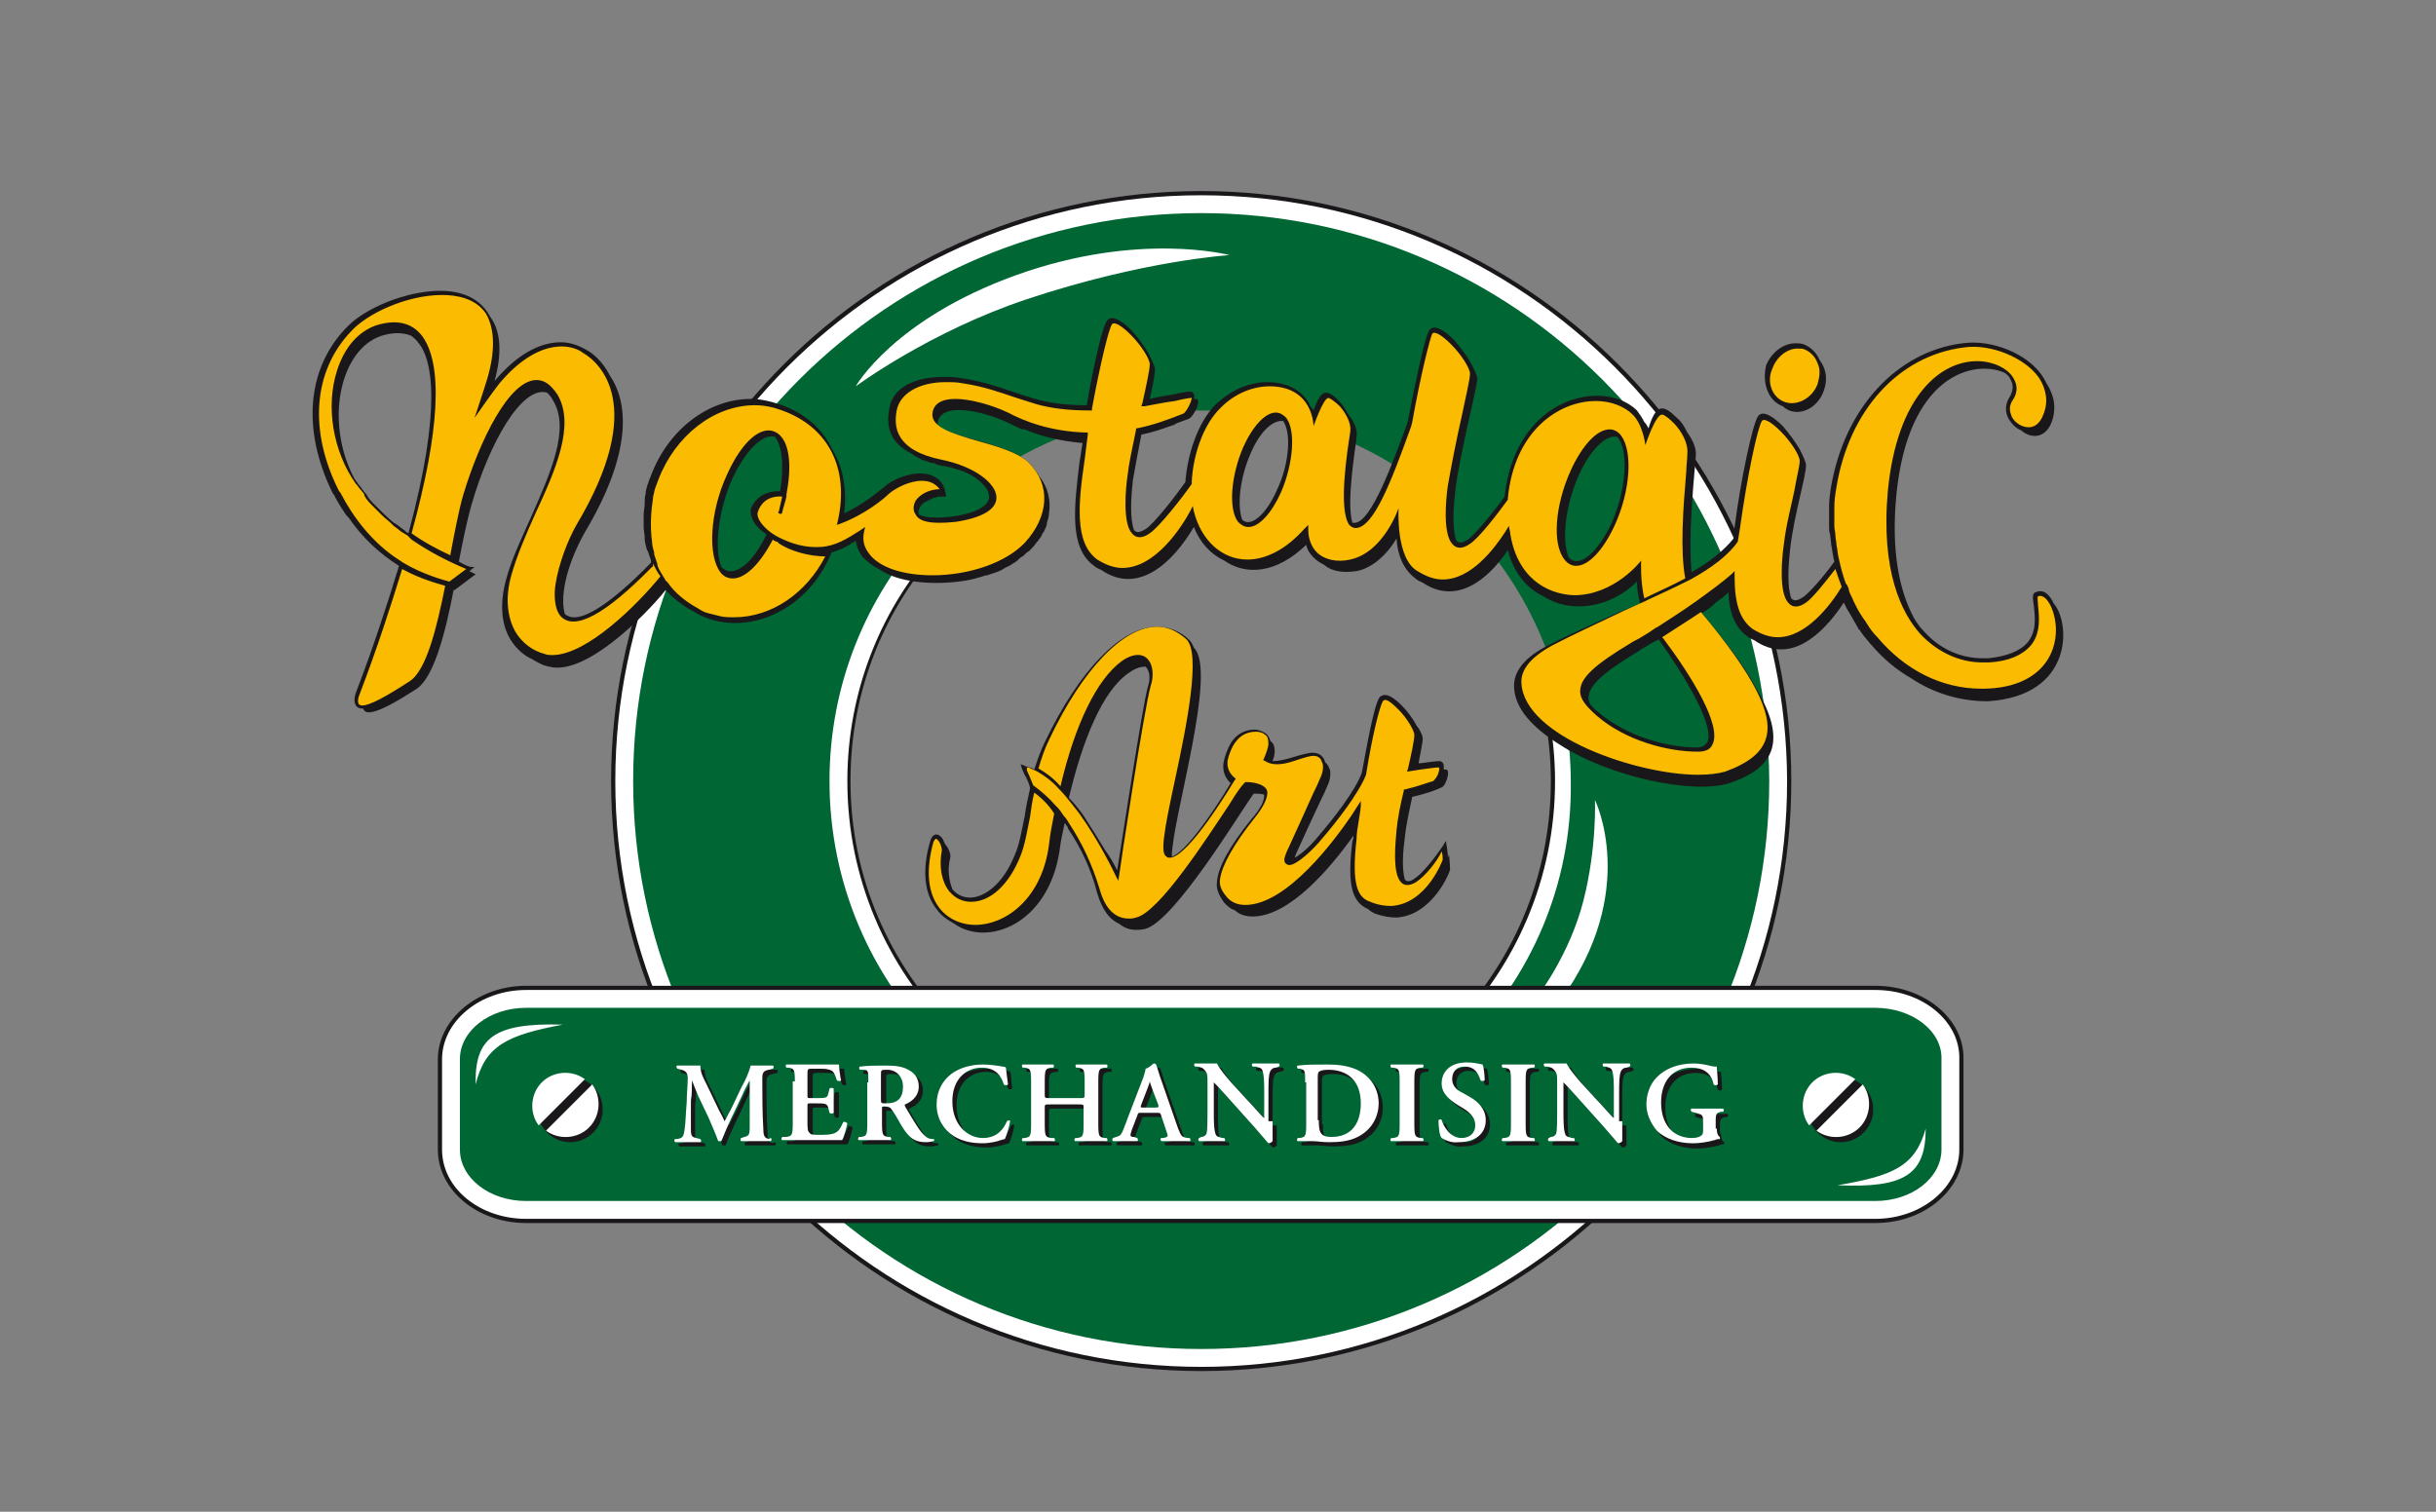 <?xml version="1.0" encoding="utf-8"?>
<!-- Generator: Adobe Illustrator 23.1.0, SVG Export Plug-In . SVG Version: 6.00 Build 0)  -->
<svg version="1.1" id="Laag_1" xmlns="http://www.w3.org/2000/svg" xmlns:xlink="http://www.w3.org/1999/xlink" x="0px" y="0px"
	 viewBox="0 0 232 144" style="enable-background:new 0 0 232 144;" xml:space="preserve">
<rect x="0" y="0" width="232" height="144" fill="#808080" stroke="none"/>
<style type="text/css">
	.st0{fill:#1A171B;}
	.st1{fill:#FFFFFF;}
	.st2{fill:#006633;}
	.st3{fill:#FABB00;}
</style>
<g>
	<path class="st0" d="M114.4,18.2c-31,0-56.2,25.2-56.2,56.2s25.2,56.2,56.2,56.2c31,0,56.2-25.2,56.2-56.2S145.3,18.2,114.4,18.2z
		 M145.7,63.2c1.3,3.5,2,7.3,2,11.2c0,18.4-14.9,33.3-33.3,33.3C96,107.7,81,92.8,81,74.4c0-8.7,3.3-16.6,8.8-22.5
		c0,0-47.2-32.2,33.1-14C203.2,56,145.7,63.2,145.7,63.2z"/>
	<path class="st1" d="M114.4,18.6c-30.7,0-55.8,25-55.8,55.8c0,30.7,25,55.8,55.8,55.8c30.7,0,55.8-25,55.8-55.8
		C170.1,43.6,145.1,18.6,114.4,18.6z M148.1,74.4c0,18.6-15.1,33.7-33.7,33.7c-18.6,0-33.7-15.1-33.7-33.7c0-8.7,3.3-16.6,8.7-22.5
		c0,0-0.8-3.9,0.5-5.9c2.7-4.2,10.6-8.3,26.1-8.3c23,0,38.2,16.9,30.2,25.7C147.4,66.7,148.1,70.5,148.1,74.4z"/>
	<g>
		<path class="st2" d="M114.4,20.3c-29.9,0-54.1,24.2-54.1,54.1c0,29.9,24.2,54.1,54.1,54.1c29.9,0,54.1-24.2,54.1-54.1
			C168.4,44.5,144.2,20.3,114.4,20.3z M96.8,26.2c11.7-4.2,20.3-1.9,20.3-1.9s-8.2,0.5-19.3,4.2c-9.3,3.1-16.3,8.3-16.3,8.3
			S85.1,30.4,96.8,26.2z M114.4,109.8c-19.6,0-35.4-15.9-35.4-35.4c0-9.2,3.5-17.5,9.2-23.8c0.7,0.2,1.5,0.4,2.3,0.4
			c2.9,0,5.2-1.5,5.2-3.3c0-0.9-0.6-1.7-1.6-2.3c5.7-4,12.7-6.3,20.2-6.3c8.4,0,16.1,2.9,22.1,7.8c-0.4,0.7-0.6,1.7-0.6,2.7
			c0,2.4,1.3,4.3,2.8,4.3c1.1,0,2.1-1,2.5-2.4c5.3,6.2,8.5,14.2,8.5,23.1C149.8,94,133.9,109.8,114.4,109.8z M148.6,95.3
			c-0.4-0.1-2.1-0.5-2.1-0.5s3-3.9,4.3-9c1.3-5.1,1.1-9.6,1.1-9.6S156.2,84.9,148.6,95.3z"/>
	</g>
	<path class="st0" d="M178.6,93.9H50.1c-4.6,0-8.4,3.2-8.4,7v8.6c0,3.9,3.8,7,8.4,7h128.5c4.7,0,8.4-3.2,8.4-7v-8.6
		C187.1,97.1,183.3,93.9,178.6,93.9z"/>
	<path class="st1" d="M178.6,94.3H50.1c-4.4,0-8,3-8,6.6v8.6c0,3.7,3.6,6.6,8,6.6h128.5c4.4,0,8-3,8-6.6v-8.6
		C186.7,97.3,183.1,94.3,178.6,94.3z"/>
	<g>
		<path class="st2" d="M178.6,96H50.1c-3.5,0-6.3,2.2-6.3,4.9v8.6c0,2.7,2.8,4.9,6.3,4.9h128.5c3.5,0,6.3-2.2,6.3-4.9v-8.6
			C185,98.2,182.1,96,178.6,96z M45.3,103.3c-0.1-4.4,1.7-5.9,8.3-5.7C48.3,98.6,46.2,99.6,45.3,103.3z M175,112.9
			c5.3-0.9,7.4-1.8,8.4-5.4C183.4,111.8,181.5,113.2,175,112.9z"/>
	</g>
	<path class="st0" d="M57.4,105.7c0,1.7-1.4,3.1-3.1,3.1c-1.7,0-3.1-1.4-3.1-3.1c0-1.7,1.4-3.1,3.1-3.1
		C56,102.6,57.4,103.9,57.4,105.7z"/>
	<path class="st0" d="M178.4,105.7c0,1.7-1.4,3.1-3.1,3.1c-1.7,0-3.1-1.4-3.1-3.1c0-1.7,1.4-3.1,3.1-3.1
		C177,102.6,178.4,103.9,178.4,105.7z"/>
	<g>
		<path class="st1" d="M176.7,102.8c-1.2-0.9-3-0.8-4.1,0.3c-1.1,1.1-1.2,2.9-0.3,4.1L176.7,102.8z"/>
		<path class="st1" d="M173,107.7c1.2,0.9,3,0.8,4.1-0.3c1.1-1.1,1.2-2.9,0.3-4.1L173,107.7z"/>
	</g>
	<g>
		<path class="st1" d="M55.7,102.8c-1.2-0.9-3-0.8-4.1,0.3c-1.1,1.1-1.2,2.9-0.3,4.1L55.7,102.8z"/>
		<path class="st1" d="M52,107.7c1.2,0.9,3,0.8,4.1-0.3c1.1-1.1,1.2-2.9,0.3-4.1L52,107.7z"/>
	</g>
	<g>
		<path class="st0" d="M137.9,81.7c0-0.4-0.1-1-0.1-1l-0.1-0.6l-0.3,0.5c0,0-1.6,2.4-2.7,3.1c-0.4,0.3-0.7,0.3-0.9,0.1
			c-0.3-1-0.2-2.6,0-4.1c0.1-1,0.4-2.4,0.7-3.8c1.4-0.3,2.4-0.7,2.8-0.9c0.4-0.1,0.9-1.7,0.4-1.7c-0.1,0-0.1,0-0.2,0
			c0-0.2,0-0.3,0-0.4c0-0.2-0.2-0.4-0.4-0.4c-0.4,0-1,0.1-1.8,0.2l-0.2,0c0.2-1.1,0.4-2,0.4-2.3c0-0.3-0.2-0.8-0.6-1.3
			c-0.3-0.6-0.9-1.4-1.4-1.9c-0.5-0.5-1.1-1-1.6-1c-0.2,0-0.4,0.1-0.5,0.2c-0.6,0.8-1.4,5.7-1.7,7.2c-0.6,1.7-2.8,4.5-4.1,6
			c-0.8,1-1.7,1.8-2.3,2.1c0-0.1,0.1-0.2,0.1-0.3c0.9-2,1.7-3.7,2.4-5.2c0.2-0.4,0.4-0.8,0.6-1.3c0.2-0.4,0.3-0.8,0.3-1.2
			c0-0.2,0-0.3-0.1-0.5c-0.1-0.3-0.2-0.4-0.4-0.6c0,0,0,0,0,0c-0.1-0.4-0.4-0.9-1.2-0.9c-0.4,0-1.1,0.2-2.1,0.5
			c-0.7,0.2-1.2,0.3-1.7,0.3c0.1-0.3,0.2-0.6,0.2-0.9c0-0.5-0.1-0.8-0.4-1c0,0,0,0,0,0c-0.1-0.3-0.2-0.5-0.4-0.7
			c-0.3-0.2-0.7-0.4-1.1-0.4c-1.1,0-2,0.6-2.5,1.7c-0.3,0.7-0.5,1.3-0.5,1.8c0,0.6,0.2,1.1,0.7,1.6c-1.6,2.7-4.3,6.6-5.6,7
			c0-3.5,4.4-17.7,2.1-19.9c-0.1-0.3-0.3-0.6-0.4-0.7c-0.9-0.9-2-1.3-3.1-1.3c-3.4,0-7.4,4.1-10.7,11c-0.4,0.8-0.7,1.7-1,2.6
			c-0.2-0.1-0.3-0.2-0.5-0.2c-0.2-0.1-0.4-0.1-0.5-0.2l-0.3-0.1l0.1,0.3c0,0.1,0.1,0.3,0.2,0.5c0,0.1,0.1,0.2,0.2,0.4
			c0.2,0.4,0.4,0.9,0.4,1.1c-0.2,0.9-0.4,1.8-0.5,2.6c-0.3,1.4-0.5,2.7-0.9,3.6c-1.2,3.1-3.1,4.2-4.3,4.2c-0.7,0-1.3-0.3-1.7-0.8
			c-0.3-0.8-0.5-1.8-0.2-3c0.1-0.3-0.2-1-0.5-1.3c-0.1-0.2-0.2-0.5-0.3-0.6c-0.4-0.5-0.9-0.4-1.1,0.3c-0.8,2.7-0.6,5,0.6,6.5
			c0.4,0.6,1,1,1.7,1.4c3.1,2.2,8.9,0.1,10-6.9c0.1-0.9,0.3-1.8,0.5-2.7c0.1,0.1,0.2,0.3,0.3,0.4c0,0,0,0,0,0.1
			c1.2,1.8,2.2,3.8,2.8,6.2c0.2,0.6,0.7,2.3,2.1,2.9c0.6,0.5,1.3,0.7,2.4,0.5c2.8-0.6,9.2-11.3,10.4-12.9c0.4,0,0.7,0,1,0.1
			c0,0,0,0.1,0,0.1c0,0.5-0.4,1.3-1.2,2.2c-2.1,2.6-3.2,4.6-3.3,6c-0.1,0.7,0.2,1.3,0.7,2c0.3,0.3,0.6,0.6,1,0.7
			c0.4,0.4,1,0.6,1.7,0.6c3.5,0,7.4-4.6,9.6-7.7c0,0.2,0,0.3-0.1,0.5c-0.5,4.1-0.1,5.8,1.5,6.5c0.2,0.2,0.4,0.3,0.6,0.4
			c0.8,0.3,1.5,0.4,2.1,0.4c3.4-0.2,5.1-4.3,5.1-4.6c0-0.4-0.1-1.4-0.1-1.4S138,81.4,137.9,81.7z M109.3,65.5
			c-0.5,1.8-2.4,14.3-2.9,17.4c-0.3-0.6-0.7-1.3-1.2-2c-0.6-1-1.3-2.1-2-3.2h0c-0.5-0.7-0.9-1.2-1.4-1.7c1.3-5.5,3.2-10.2,5.7-11.9
			c0.7-0.5,1.2-0.6,1.6-0.6C109.5,63.9,109.6,64.6,109.3,65.5z"/>
		<path class="st0" d="M195.6,57.5c-0.4-0.9-1-1.4-1.7-1.1c-0.4,0.1-0.3,0.6-0.2,1.3c0.1,1,0.3,2.4-0.6,3.5
			c-0.7,0.8-1.9,1.3-3.7,1.5c-0.2,0-0.4,0-0.6,0c-2.1,0-4.1-0.9-5.6-2.6c-0.3-0.3-0.6-0.7-0.9-1.2c-1.4-2.6-2.2-6.3-1.7-11.7
			c1.1-11.4,7.3-13,10.3-11.7c0.3,0.2,0.5,0.4,0.6,0.7c0.3,0.5,0.2,1.1-0.1,1.6c-0.4,0.6-0.5,1.4-0.1,2.1c0.3,0.5,0.7,0.9,1.2,1.1
			c0.9,0.8,2.3,0.8,2.9-0.8c0.5-1.4,0.2-2.6-0.5-3.7c-0.1-0.2-0.2-0.4-0.4-0.7c-1.4-2.1-4.8-3.5-7.6-3.1
			c-6.3,0.8-11.2,6.2-12.5,13.6c-0.1,0.6-0.2,1.3-0.2,1.9c0,0.2,0,0.4,0,0.6c0,0.4,0,0.9,0,1.3c0,0.3,0,0.6,0.1,0.8
			c0,0.3,0.1,0.7,0.1,1c0.1,0.4,0.1,0.7,0.2,1.1c0,0.2,0.1,0.4,0.1,0.5c-1,1.4-2.4,3-3,3.4c-0.5,0.3-0.8,0.4-1.1,0.1
			c-0.4-1.1-0.3-3-0.1-4.8c0.4-3.3,1.5-6.8,1.5-7.9c0-0.3-0.3-0.9-0.6-1.5c-0.4-0.7-1-1.5-1.6-2.2c-0.5-0.5-1.3-1.2-1.9-1.2
			c-0.2,0-0.4,0.1-0.5,0.3c-0.5,0.8-1.6,5.9-2.2,10.5l-0.1,1.1c-0.9,1.1-2.2,2.2-4,3.2c-0.3-3.2,0.1-7.5,0.4-11
			c0.1-0.8-0.3-1.6-0.8-2.3c-0.3-0.6-0.6-1.1-1-1.4c-0.5-0.5-1-0.9-1.4-0.9c0,0,0,0,0,0c-0.6,0-1,0.9-1.3,1.9
			c-0.1-0.2-0.2-0.4-0.4-0.6c-0.2-0.4-0.4-0.7-0.7-1.1c-0.9-0.9-2.3-1.4-3.8-1.4c-3.8,0-8.1,3-8.8,9.6c-1,1.4-2.8,3.6-3.5,4.1
			c-0.5,0.3-0.8,0.4-1.1,0.1c-0.4-1.1-0.3-3-0.1-4.8c0.4-3.3,2-9.5,2.1-10.6c0-0.3-0.3-0.9-0.6-1.5c-0.4-0.7-1-1.5-1.6-2.2
			c-0.5-0.5-1.3-1.2-1.9-1.2c-0.2,0-0.4,0.1-0.5,0.3c-0.4,0.6-1.3,4.9-2,8.5l-0.1,0.4c-1.3,3.5-3.4,9.4-5,9.4c-0.1,0-0.1,0-0.2,0
			c-0.6-2,0.3-7.1,0.4-8.2c0.1-0.6-0.2-1.4-0.7-2c-0.3-0.5-0.6-1-0.8-1.2c-0.4-0.5-1-1-1.4-1c0,0,0,0,0,0c-0.5,0-0.9,0.8-1.2,1.7
			c-0.1-0.2-0.2-0.3-0.3-0.4c-0.6-1.4-2.1-2.3-4.1-2.3c-1.8,0-3.5,0.8-4.9,2.1c-1.8,1.8-2.7,4.9-2.9,7.3l0,0.1c-0.9,1.3-3,4-3.8,4.5
			c-0.5,0.3-0.8,0.4-1.1,0.1c-0.4-1.1-0.3-3-0.1-4.8c0.2-1.2,0.5-2.7,0.8-4.3c1-0.2,1.9-0.5,3-0.9c0.1,0,0.1,0,0.2-0.1
			c0.4-0.2,0.8-0.3,1.3-0.5c0.5-0.2,1.3-1.9,0.7-1.9c-0.1,0-0.1,0-0.2,0c0-0.2,0.1-0.3,0-0.4c0-0.2-0.2-0.3-0.4-0.3
			c-0.3,0-0.8,0.1-1.7,0.3c-0.6,0.1-1.3,0.2-2.1,0.4c0.3-1.3,0.5-2.4,0.5-2.8c0-0.3-0.3-0.9-0.6-1.5c-0.4-0.7-1-1.5-1.6-2.2
			c-0.5-0.5-1.3-1.2-1.9-1.2c-0.2,0-0.4,0.1-0.5,0.3c-0.4,0.5-1.3,4.4-1.9,8c-1.9,0-3.5-0.2-4.9-0.6c-0.7-0.2-1.3-0.4-1.9-0.6
			c-1.5-0.5-3.1-1.1-5.3-1.4c-0.5-0.1-1.1-0.1-1.6-0.1c-2.8,0-4.8,1.1-5.1,3c-0.4,2,0.3,3.4,2.1,4.3c0.4,0.3,0.8,0.5,1.3,0.7
			c0,0,0,0,0.1,0c0.2,0.1,0.4,0.2,0.7,0.2c0.1,0,0.1,0,0.2,0.1c0.3,0.1,0.6,0.2,0.9,0.2c0.3,0.1,0.6,0.1,0.8,0.2
			c0.8,0.2,1.5,0.5,2.1,0.9c0.8,0.6,1.3,1.2,1.3,1.8c0,0.9-1.3,1.6-3.5,1.9c0,0-0.7,0.1-1.5,0.1c-0.8,0-1.3-0.1-1.7-0.3
			c-0.1-0.5,0.2-0.9,0.6-1.2c0,0,0,0,0.1,0c0.1-0.1,0.2-0.1,0.3-0.2c0.1,0,0.1,0,0.2-0.1c0.1,0,0.2-0.1,0.3-0.1c0.1,0,0.2,0,0.3-0.1
			c0.1,0,0.1,0,0.2,0c0.2,0,0.4,0,0.6,0C90.1,47,90,46.9,90,46.7l-0.1-0.3c-0.4-0.9-1.2-1.3-2.3-1.3c-1.3,0-2.8,0.7-3.4,1.3
			c-0.5,0.4-1.9,1.6-3.8,2.5c0.3-2.5-0.2-4.6-1.2-6.2c-0.9-1.9-2.6-3.4-5-4.2c-0.9-0.3-1.8-0.5-2.7-0.5c-4.1,0-7.9,3-9.5,7.3
			c-0.1,0.2-0.2,0.5-0.3,0.8c-0.1,0.2-0.1,0.4-0.2,0.7c0,0.1,0,0.1,0,0.2c-0.1,0.3-0.1,0.6-0.1,0.9c0,0,0,0,0,0.1
			c0,0.3-0.1,0.7-0.1,1c0,0,0,0,0,0c0,0.3,0,0.7,0,1.1c0,0,0,0,0,0.1c0,0.3,0.1,0.7,0.1,1c0,0,0,0.1,0,0.1c0,0.3,0.1,0.7,0.2,1
			c0,0.1,0,0.1,0.1,0.2c0.1,0.3,0.2,0.6,0.3,0.9c0,0.1,0,0.1,0,0.2c-4.2,4.3-6.3,5.2-7.3,5.2c-0.4,0-0.6-0.1-0.9-0.3
			c-0.2-0.7-0.2-1.5-0.1-2.2c0.2-1.9,1.2-4.2,2-5.6c4.6-7.7,4.1-12.4,2.4-14.9c-0.7-1.4-1.7-2.2-2.3-2.5c-0.7-0.4-1.5-0.7-2.4-0.7
			c-2.1,0-4.3,1.3-6.3,3.7c0.8-2.9,0.5-4.9-0.4-6.1c-0.1-0.2-0.2-0.3-0.3-0.5c-0.9-1.3-2.4-2-4.5-2c-3.1,0-7.2,1.6-9,3.6
			c-3.7,3.9-4.1,9.7-1.3,15.5l0,0l0.1,0.2c0,0,0,0.1,0.1,0.1l0.1,0.2h0c0,0.1,0.1,0.2,0.1,0.2c0.1,0.2,0.3,0.5,0.4,0.7
			c0.1,0.1,0.1,0.2,0.2,0.3c0.2,0.3,0.3,0.5,0.5,0.7c0,0,0.1,0.1,0.1,0.1c1.3,1.9,2.9,3.4,4.8,4.6c-1.1,3.6-2.4,7.6-4,11.8
			c-0.3,0.7-0.3,1.2-0.1,1.5c0.1,0.2,0.4,0.3,0.7,0.3c0.2,0.7,1.4,0.5,5.1-1.9c1.6-1.1,2.7-5.2,3.5-9.4c0,0,0.1,0,0.1,0l2-1.5
			c-0.2-0.1-0.4-0.2-0.6-0.3l0.5-0.4L44.8,54c-0.4-0.1-0.7-0.3-1.1-0.5c0.4-2.1,0.8-4,1.2-5.4c1.7-5.9,4.8-11.4,7.2-10.7
			c0.2,0.2,0.4,0.4,0.6,0.8c1.6,2.7-0.3,6.9-2.1,11c-0.9,2-1.9,4.1-2.4,6c-0.6,2.2-0.5,4.2,0.4,5.7c0.5,0.8,1.2,1.5,2.1,1.9
			c0.5,0.3,1,0.6,1.6,0.7c3.4,0.9,9-4.7,11.1-7.3c0.6,0.7,1.4,1.3,2.2,1.8c0.1,0,0.1,0.1,0.2,0.1c0,0,0,0,0,0c0.5,0.3,1,0.6,1.6,0.8
			c4.1,1.5,9.6-0.8,11.8-6.3c0,0,0,0,0.1,0c0.3-0.1,0.5-0.2,0.8-0.3c0.1,0,0.1,0,0.2-0.1c0.2-0.1,0.4-0.2,0.6-0.3c0,0,0.1,0,0.1-0.1
			c0.2-0.1,0.4-0.2,0.5-0.3c0.1,0.6,0.3,1.1,0.7,1.6c0.4,0.4,0.9,0.8,1.5,1.1c1.8,1.3,5.2,1.6,8.3,1.1c0,0,0,0,0,0
			c0.6-0.1,1.3-0.3,1.9-0.5c0,0,0.1,0,0.1,0c0.3-0.1,0.6-0.2,0.9-0.3c0,0,0,0,0,0c0.3-0.1,0.5-0.2,0.8-0.4c0.1,0,0.1-0.1,0.2-0.1
			c0.3-0.1,0.5-0.3,0.7-0.4c0,0,0,0,0,0c0.2-0.1,0.4-0.3,0.6-0.5c0.1,0,0.1-0.1,0.2-0.1c0.2-0.2,0.4-0.4,0.6-0.5
			c0.3-0.3,0.5-0.5,0.7-0.8c0,0,0-0.1,0.1-0.1c0.2-0.3,0.4-0.5,0.5-0.8c0,0,0-0.1,0.1-0.1c0.1-0.3,0.3-0.6,0.3-0.8c0,0,0-0.1,0-0.1
			c0.1-0.3,0.2-0.6,0.2-0.9c0,0,0,0,0,0c0.2-1.2-0.1-2.5-0.9-3.5c0,0,0,0,0,0c-0.3-0.5-0.6-0.9-1-1.3c-1.1-1.1-3.1-1.6-5.1-2.2
			c-1.5-0.4-3-0.8-3.6-1.4c0-0.1,0-0.1,0-0.2c0.2-2,4.1-1.3,7,0.1c0.2,0.1,0.4,0.2,0.6,0.3c0.2,0.1,0.4,0.2,0.6,0.2c0,0,0,0,0.1,0
			c1.4,0.6,3.2,1.1,5.5,1.3c0,0,0,0,0,0c-0.1,0.6-0.2,1.3-0.3,1.9c-0.5,4.2-1,8.1,1.4,9.8c0.2,0.2,0.5,0.3,0.7,0.4
			c3.5,2.4,6.8-0.7,8.8-4.1c0.6,1.5,1.6,2.6,2.9,3.2c2,1.4,4.9,1.3,7.8-1.5c0.1,0.5,0.4,0.9,0.7,1.2c0.3,0.3,0.6,0.5,1,0.7
			c0.7,0.6,1.7,0.8,3.1,0.6c1.1-0.2,2.6-1.1,3.8-3.1c0.1,1.5,0.6,2.9,1.8,3.8c0.2,0.2,0.5,0.3,0.7,0.4c3.1,2.1,6.1-0.1,8.1-3.1
			c0.6,2.3,1.9,3.7,3.4,4.4c2.6,1.7,6.4,1.1,8.9-1.4c0,0.6,0.1,1.3,0.3,2.1l-1.5,0.6l0,0l-0.7,0.3c-2.4,1.1-4.7,2.1-6.6,3.1
			c-2.2,1.1-3.3,2.5-3.2,4c0.1,2.1,1.9,3.9,4.3,5.4c4.7,3.1,12.8,4.8,16.2,3.7c4.8-1.6,5.3-4.5,2.4-9.3c-1-1.9-2.7-4.1-5-6.9
			c0.5-0.3,0.9-0.6,1.3-1c0,0,0,0,0,0c0.4-0.3,0.9-0.6,1.2-1c0.1,2.1,0.7,3.4,1.8,4.2c0.2,0.2,0.5,0.3,0.7,0.4
			c3.3,2.3,6.4-0.4,8.5-3.6c0.1,0.2,0.2,0.4,0.3,0.6c0.1,0.2,0.2,0.3,0.3,0.5c0.3,0.5,0.5,0.9,0.8,1.4c0,0.1,0.1,0.1,0.1,0.1
			c0.3,0.5,0.7,0.9,1,1.3c0,0,0.1,0.1,0.1,0.1l0,0c1.1,1.3,2.4,2.4,3.8,3.2c2.1,1.4,4.6,2.2,7.3,2.2
			C197.5,66.3,197.2,59.3,195.6,57.5z M32.5,47.6L32.5,47.6c0,0.1,0.1,0.1,0.1,0.2C32.6,47.7,32.6,47.6,32.5,47.6z M38.9,50.8
			C38.9,50.8,38.9,50.8,38.9,50.8c-0.2-0.1-0.3-0.2-0.4-0.3c-0.3-0.2-0.5-0.4-0.8-0.6c-0.1,0-0.1-0.1-0.2-0.1
			c-0.6-0.5-1.2-1.1-1.8-1.7c-0.3-0.3-0.6-0.6-0.8-1c-0.3-0.3-0.5-0.7-0.8-1c-0.1-0.2-0.3-0.4-0.4-0.6c-2.8-5.4-1.3-12.2,2.6-13.5
			c0.9-0.3,2-0.4,2.9,0c0.2,0.2,0.4,0.3,0.6,0.6C41.2,34.2,42.1,38.9,38.9,50.8z M74.3,46.8c-1.8-0.1-2.6,1.1-2.8,1.7l0,0.2
			c0,0.1,0,0.1,0,0.2c0.1,0.7,0.6,1.4,1.5,2c-1.3,2.8-3.2,4.3-4.3,3.1c-0.7-1.8-0.3-5.3,1-8.3c1.3-2.8,2.9-4.4,4.1-4.1c0,0,0,0,0,0
			C74.5,42.5,74.7,44.4,74.3,46.8z M121.6,46.7c-1,2.3-2.5,3.6-3.3,2.8c-0.5-1.4-0.2-4,0.8-6.3c0.9-2.1,2.1-3.2,3.1-3.1
			C123,41.2,122.8,44.2,121.6,46.7z M153.5,49.8c-1.3,2.8-3.1,4.4-4.1,3.3c-0.7-1.7-0.3-4.9,0.9-7.7c1.1-2.5,2.6-4,3.7-3.8
			c0,0,0,0,0.1,0.1C155.1,43,154.9,46.6,153.5,49.8z M162.6,70.7c-0.2,0.3-0.5,0.5-1,0.5c-2.7,0-6.6-1-9.3-3.3
			c-0.4-0.3-0.7-0.6-0.9-0.9c-0.5-1.3,0.7-2.6,4.7-5l0,0c0.2-0.2,0.5-0.3,0.8-0.5c0.3-0.2,0.7-0.4,1.1-0.6c0,0,0,0,0,0
			c0,0.1,0.1,0.1,0.1,0.2C161.5,65.9,163.2,69.5,162.6,70.7z"/>
		<path class="st0" d="M169.8,38.7C169.8,38.7,169.8,38.7,169.8,38.7c0.2,0.2,0.4,0.3,0.6,0.4c1.3,0.5,2.8-0.4,3.3-1.9
			c0.4-1.1,0.2-2.1-0.4-2.9c-0.3-0.7-0.8-1.2-1.5-1.5c-0.3-0.1-0.5-0.1-0.8-0.1c-1.2,0-2.3,0.9-2.8,2.1
			C167.8,36.5,168.4,38.2,169.8,38.7z"/>
	</g>
	<path class="st3" d="M174.8,54.2c0.2,0.6,0.4,1.2,0.6,1.7c-1.1,1.8-3.4,4.8-6.1,4.8c-0.8,0-1.6-0.3-2.4-0.8c-1.2-0.9-1.7-2.4-1.7-5
		l0-0.5l-0.3,0.3c-0.8,0.7-2,1.6-3.4,2.6l0,0c-1.4,1-2.7,1.8-3.6,2.4l-0.2,0.1l-0.3,0.2c-0.4,0.3-0.8,0.5-1.1,0.7
		c-0.3,0.2-0.6,0.3-0.9,0.5c-3.5,2.1-4.8,3.3-4.9,4.5c-0.1,0.9,0.7,1.7,1.6,2.5c2.8,2.4,6.8,3.4,9.6,3.4c0.7,0,1.2-0.2,1.4-0.7
		c0.9-1.8-2-6.5-4.7-10.1c0,0-0.1-0.1-0.1-0.1c0.9-0.6,2.2-1.4,3.7-2.4c5,6,6.9,9.7,6.2,12c-0.4,1.4-1.7,2.4-3.9,3.2
		c-0.7,0.2-1.6,0.3-2.6,0.3c-5.7,0-16.5-3.6-16.8-8.7c-0.1-1.3,0.9-2.5,2.9-3.6c1.9-1,4.1-2,6.6-3.2l0.2-0.1l0,0l2-0.9v0
		c0,0,0.1,0,0.2-0.1l0,0c1.3-0.6,2.6-1.2,4-1.9l0,0l0.2-0.1c2-1.1,3.6-2.3,4.5-3.6l0.2-1.2c0.7-5.1,1.7-9.7,2.1-10.3
		c0.2-0.3,0.9,0.1,1.8,1c1,1,1.8,2.3,1.8,2.8c0,0.5-0.3,1.6-0.5,2.8c-0.3,1.5-0.8,3.3-1,5.1c-0.2,1.3-0.5,4.6,0.4,5.6
		c0.4,0.5,1,0.5,1.7,0C172.6,57,173.8,55.5,174.8,54.2z M62.1,54c-4.5,4.6-7.4,6.1-8.7,4.7c-0.7-0.8-0.6-2.4-0.5-3
		c0.3-2,1.2-4.3,2-5.7c6.8-11.4,2.2-15.5,0.6-16.4C55,33.2,54.2,33,53.5,33c-2,0-4.1,1.3-6,3.6c-0.7,0.9-2.3,3.2-2.3,3.2
		s0.9-2.7,1.2-3.7c0.8-2.7,0.7-4.8-0.1-6.2c-1-1.5-2.8-1.8-4.2-1.8c-3.4,0-7.2,1.8-8.7,3.5c-3.6,3.8-4,9.5-1.1,15.2l0.1,0.1
		c1.3,2.5,3,4.6,5.1,6.1c0,0,0,0,0,0c0.3,0.2,0.6,0.4,0.9,0.6c1.8,1.1,4,1.7,4.4,1.8l1.6-1.2c-1.9-0.8-3.6-1.7-5.2-2.8l0,0l-0.2-0.2
		c-0.1-0.1-0.1-0.1-0.2-0.2c-0.2-0.1-0.3-0.2-0.5-0.3c-0.3-0.2-0.5-0.4-0.8-0.6c-0.1-0.1-0.1-0.1-0.2-0.2c-0.3-0.3-0.6-0.5-0.9-0.8
		c0,0,0,0,0,0c-0.4-0.4-0.7-0.7-0.9-0.9c-0.3-0.3-0.6-0.6-0.8-1c0,0,0,0,0-0.1c-0.2-0.3-0.5-0.6-0.7-0.9l0,0c0,0,0,0-0.1-0.1
		c-2.2-3.1-2.9-7.4-1.8-10.8c0.7-2.2,2-3.7,3.7-4.3c1.9-0.6,3.4-0.3,4.4,1c2,2.7,1.7,9-1,18.8c1.1,0.8,2.4,1.5,3.7,2.1l0-0.1
		c0.4-2.1,0.8-4.2,1.2-5.6c1.6-5.3,4.4-11,7-11c0.8,0,1.4,0.5,2,1.4c1.7,2.9-0.2,7.2-2.1,11.3c-0.9,2-1.8,4.1-2.3,5.9
		c-0.6,2.1-0.4,4,0.4,5.4c0.6,1,1.6,1.8,2.8,2.1c0.2,0.1,0.5,0.1,0.7,0.1c3.3,0,8.1-4.8,10.3-7.5c-0.3-0.4-0.5-0.8-0.7-1.2
		C62.2,54.1,62.1,54,62.1,54z M143.8,50.6l-0.1-0.5l-0.3,0.5c-1.1,1.7-3.3,4.6-6,4.6c-0.8,0-1.6-0.3-2.4-0.8c-2.1-1.2-1.8-6-1.8-6
		s-1.4,4.2-4.6,4.9c-1.3,0.3-2.5,0-3.2-0.7c-0.5-0.5-0.8-1.3-0.8-2.1l0-0.5l-0.4,0.4c-1.7,1.9-3.6,2.9-5.4,2.9
		c-2.4,0-4.4-1.8-5.1-4.6l-0.1-0.5l-0.2,0.4c-0.9,1.7-3.4,5.5-6.5,5.5c-0.8,0-1.6-0.3-2.4-0.8c-2.2-1.6-1.8-5.4-1.2-9.5
		c0.1-0.8,0.2-1.6,0.3-2.4l0-0.2l-0.2,0c-3.4-0.1-5.9-1.1-7.4-1.9c-1.7-0.8-3.7-1.3-5-1.3c-1.4,0-2.1,0.5-2.2,1.4
		c-0.1,1.3,1.9,1.9,4.3,2.6c1.8,0.5,3.9,1.1,4.9,2.1c2.1,2.1,1.9,5.1-0.4,7.6c-1.8,1.9-5.3,3.1-8.8,3.1c-2.7,0-4.9-0.7-5.9-1.9
		c-0.6-0.7-0.8-1.4-0.6-2.3l0.1-0.4l-0.6,0.4c-1.1,0.7-2.2,1.4-3.6,1.5c-1.5,0.1-2.8-0.3-4-0.9c-1.4-0.7-2.3-1.9-2-2.5
		c0.2-0.6,0.8-1.5,2.3-1.4c-0.1,0.4-0.2,0.9-0.3,1.3c0,0.1,0,0.1-0.1,0.2c0.1,0.2,0.4,0.2,0.4,0c0.1-0.5,0.3-1,0.4-1.5l0,0l0-0.2
		c0,0,0,0,0,0c0,0,0,0,0,0l0,0c0.5-2.6,0.3-4.6-0.5-5.5c-0.3-0.4-0.8-0.6-1.2-0.6c-1.3,0-2.8,1.6-4,4.3c-1.6,3.5-1.8,7.6-0.6,9.2
		c0.3,0.4,0.7,0.6,1.2,0.6c1.2,0,2.6-1.4,3.8-3.7c0.1,0.1,0.3,0.2,0.4,0.2c0,0,0.1,0,0.1,0.1c1.1,0.8,3,1.3,4.5,1.3
		c-1.8,3.5-5.1,5.8-8.7,5.8c-0.4,0-0.9,0-1.3-0.1c-0.4-0.1-0.8-0.2-1.2-0.3c-0.4-0.1-0.7-0.3-1-0.5c-0.1,0-0.1-0.1-0.2-0.1
		c-1-0.6-1.9-1.3-2.6-2.3l-0.2-0.2l0,0c-0.2-0.3-0.4-0.7-0.6-1c-0.1-0.2-0.2-0.4-0.2-0.6c-0.1-0.3-0.2-0.6-0.3-0.9
		c0-0.1,0-0.1,0-0.2c-0.1-0.3-0.2-0.7-0.2-1c0,0,0,0,0,0c-0.2-1.5-0.1-2.9,0.1-4.2c0,0,0,0,0-0.1c0.1-0.3,0.1-0.5,0.2-0.8
		c0.1-0.3,0.2-0.5,0.3-0.8c1.6-4.2,5.3-7.1,9.2-7.1c0.9,0,1.8,0.2,2.6,0.5c4.4,1.6,6.4,5.5,5.3,10.5l-0.1,0.4l0.3-0.1
		c2.4-0.9,4.2-2.4,4.7-2.9c0.6-0.5,1.9-1.2,3.1-1.2c0.8,0,1.3,0.3,1.7,0.8c-1,0-1.9,0.5-2.3,1.1c-0.2,0.4-0.3,0.9,0,1.3
		c0.3,0.6,1.1,0.8,2.3,0.8c0.8,0,1.6-0.1,1.6-0.1c3.1-0.5,3.8-1.5,3.8-2.3c0-1.4-2.2-3-5.2-3.6c-4.4-0.9-4.6-3.1-4.3-4.7
		c0.3-1.6,2.1-2.7,4.7-2.7c0.5,0,1,0,1.5,0.1c2.1,0.3,3.7,0.9,5.2,1.4c0.6,0.2,1.3,0.4,1.9,0.6c1.4,0.4,3.1,0.6,5,0.6l0.3,0l0-0.2
		c0.8-4.3,1.6-7.6,1.9-8c0.2-0.3,0.9,0.1,1.8,1c1,1,1.8,2.3,1.8,2.8c0,0.5-0.3,1.9-0.7,3.7l-0.1,0.3l0.3,0c1.1-0.2,2.1-0.4,2.9-0.5
		c0.8-0.2,1.4-0.3,1.6-0.3c0,0,0,0.1-0.1,0.4c-0.2,0.5-0.5,1-0.7,1.1c-1.5,0.6-2.9,1.1-4.4,1.4l-0.1,0l0,0.1c-0.4,2-0.7,3.3-0.8,4.3
		c-0.2,1.3-0.5,4.6,0.4,5.6c0.4,0.5,1,0.5,1.7,0c0.9-0.6,3.1-3.4,4-4.7l0-0.2c0.1-2.3,1-5.4,2.8-7.1c1.3-1.3,3-2,4.6-2
		c4.2,0,4.2,3.8,4.2,3.8s0.9-2.6,1.4-2.7c0.1,0,0.6,0.3,1.1,0.8c0.6,0.7,1.1,1.6,1,2.4c-0.8,5-0.8,7.9-0.1,8.9
		c0.2,0.2,0.4,0.3,0.6,0.3c1.7,0,3.4-4.4,5.3-9.7l0.1-0.4c0.8-4.5,1.7-8,1.9-8.4c0.2-0.3,0.9,0.1,1.8,1c1,1,1.8,2.3,1.8,2.8
		c0,0.5-0.4,2.2-0.8,4.1c-0.5,2.2-1,4.8-1.3,6.5c-0.2,1.3-0.5,4.6,0.4,5.6c0.4,0.5,1,0.5,1.7,0c0.8-0.5,2.6-2.8,3.6-4.2l0-0.1
		c0.6-6.4,4.8-9.3,8.4-9.3c1.4,0,2.7,0.5,3.5,1.3c1,1,1.2,2.9,1.2,2.9s1-3,1.6-2.9c0.2,0,0.6,0.3,1.1,0.8c0.7,0.7,1.4,1.9,1.3,2.9
		c0,0.6-0.1,1.1-0.1,1.7c-0.3,3.5-0.6,7.5-0.1,10.2c-1.3,0.7-2.7,1.3-3.9,1.9c-0.4-1.7-0.3-3.6-0.3-3.6s-2.5,3.3-6.4,3.3
		C147.3,56.6,144.4,55,143.8,50.6z M149,53.3c0.3,0.4,0.7,0.6,1.1,0.6c1.2,0,2.6-1.5,3.7-3.9c1.5-3.3,1.7-7,0.6-8.5
		c-0.3-0.4-0.7-0.6-1.1-0.6c-1.2,0-2.6,1.5-3.7,3.9C148.1,48.1,147.8,51.8,149,53.3z M122.5,39.8c-0.3-0.3-0.6-0.5-1-0.5
		c-1,0-2.2,1.3-3.1,3.3c-1.2,2.8-1.4,5.9-0.5,7.1c0.3,0.3,0.6,0.5,1,0.5c1,0,2.2-1.3,3.1-3.3C123.2,44.1,123.4,41,122.5,39.8z
		 M194.1,56.8c-0.1,0.1,0,0.6,0,0.9c0.1,1,0.3,2.6-0.7,3.8c-0.8,0.9-2.1,1.5-4,1.6c-0.2,0-0.4,0-0.6,0c-2.2,0-4.3-1-5.9-2.7
		c-1.8-2-3.8-6-3.1-13.7c0.9-9,5-12.3,8.5-12.3c1.5,0,3,0.7,3.5,1.7c0.4,0.7,0.3,1.4-0.1,2c-0.5,0.7-0.2,1.3-0.1,1.6
		c0.3,0.6,1,1,1.6,1c0.6,0,1.1-0.4,1.4-1.2c0.5-1.2,0.3-2.4-0.4-3.5c-1.3-1.9-4.6-3.3-7.2-2.9c-6.2,0.8-10.9,6-12.1,13.3
		c-0.1,0.6-0.2,1.2-0.2,1.9c0,0.2,0,0.4,0,0.6c0,0.4,0,0.8,0,1.2c0,0.3,0.1,0.6,0.1,0.9c0,0.3,0.1,0.6,0.1,0.9
		c0.1,0.4,0.1,0.8,0.2,1.2c0.2,0.9,0.4,1.7,0.7,2.5l0.1,0.1c0.1,0.2,0.2,0.4,0.2,0.6c0.1,0.3,0.3,0.6,0.4,0.9
		c0.1,0.2,0.2,0.4,0.3,0.6c0.2,0.4,0.5,0.9,0.8,1.3c0.1,0.1,0.1,0.2,0.2,0.3c0.3,0.5,0.6,0.9,1,1.3c2.6,3.1,6.1,4.9,9.9,4.9l0.3,0
		c5.1-0.1,6.9-3.1,6.8-5.8C195.7,57.9,194.8,56.5,194.1,56.8z M34.3,66c-0.3,0.7-0.2,1-0.1,1.1c0,0,0.1,0.1,0.3,0.1
		c0.7,0,2.2-0.8,4.5-2.3c1.6-1,2.6-5.1,3.4-9.1c-0.7-0.2-2.5-0.7-4.1-1.6C37.2,57.8,35.9,61.8,34.3,66z M170,38.3
		c1.2,0.4,2.6-0.4,3.1-1.7c0.2-0.7,0.3-1.4,0-2c-0.2-0.6-0.7-1.1-1.2-1.3c-0.2-0.1-0.4-0.1-0.7-0.1c-1,0-2,0.8-2.4,1.9
		C168.2,36.4,168.8,37.9,170,38.3z M134.9,84c-0.6,0.4-1.2,0.4-1.5,0c-0.8-0.9-0.5-3.7-0.4-4.9c0.1-1.1,0.4-2.6,0.7-3.8l0-0.1l0.1,0
		c1.3-0.3,2.3-0.7,2.7-0.8c0.1-0.1,0.4-0.4,0.5-0.8c0.1-0.3,0.1-0.5,0-0.5c-0.3,0-0.9,0.1-1.7,0.2l-1.3,0.2l0.1-0.3
		c0.3-1.3,0.6-2.7,0.6-3.2c0-0.4-0.7-1.6-1.5-2.4c-0.9-0.9-1.3-1.1-1.5-0.8c-0.3,0.5-1,3.2-1.6,7c-0.7,1.8-2.9,4.6-4.2,6.1
		c-0.8,1-2.4,2.5-3.1,2.5c-0.2,0-0.3-0.1-0.4-0.2c-0.2-0.3,0-0.7,0.2-1.2l0.1-0.2c0.9-2,1.7-3.7,2.4-5.3c0.2-0.4,0.4-0.8,0.6-1.3
		c0.2-0.4,0.3-0.8,0.3-1.1c0-0.2,0-0.3-0.1-0.5c-0.1-0.4-0.4-0.6-0.8-0.6c-0.4,0-1,0.2-1.9,0.5c-1.2,0.4-2.1,0.4-2.7,0l-0.2-0.1
		l0.1-0.2c0.2-0.5,0.4-1,0.4-1.4c0-0.4-0.1-0.7-0.3-0.8c-0.2-0.2-0.5-0.3-0.9-0.3c-1,0-1.7,0.5-2.2,1.4c-0.3,0.6-0.5,1.2-0.5,1.6
		c0,0.5,0.2,1,0.7,1.4l0.1,0.1l-0.1,0.1c-0.2,0.3-4.4,7.4-6.2,7.4c-0.1,0-0.2,0-0.3-0.1c-0.6-0.3-0.3-2.2,0.8-7.3
		c1.1-5.1,2.5-12,1.1-13.4c-0.9-0.8-1.8-1.2-2.8-1.2c-3.2,0-7.1,4-10.3,10.8c-0.4,0.8-0.7,1.7-1,2.7c0.7,0.4,1.4,0.9,2.1,1.7
		c1.4-6,3.5-10.2,5.8-11.9c1.1-0.8,2.1-0.8,2.6-0.1c0.4,0.5,0.5,1.5,0.2,2.4c-0.6,2-3,17.8-3,18l-0.1,0.6l-0.3-0.6
		c0,0-1.4-3-3.4-5.8c0,0-1.3-1.7-1.8-2.2l-0.1-0.1l0,0c-0.7-0.8-1.4-1.3-2.1-1.7l0,0l-0.2-0.1c-0.3-0.1-0.5-0.3-0.8-0.3
		c0,0,0,0,0,0.1c0,0,0,0,0,0.1c0,0,0,0.1,0,0.1c0.3,0.6,0.5,1.2,0.6,1.4c0.8,0.6,1.5,1.2,2.1,1.9l0,0l0.2,0.2
		c0.2,0.2,0.4,0.5,0.6,0.8c0,0,0,0,0,0c0.2,0.2,0.4,0.5,0.5,0.7l0,0c1.2,1.8,2.2,3.9,2.9,6.2c0.2,0.7,0.8,2.9,2.8,2.9
		c0.2,0,0.4,0,0.7-0.1c2.2-0.5,6.7-7.5,8.9-10.8c0.6-1,1.1-1.7,1.4-2l0.1-0.1h0.1c0.9,0,2,0.3,2,1c0,0.6-0.4,1.4-1.2,2.4
		c-2,2.5-3.1,4.5-3.3,5.8c-0.1,0.6,0.1,1.1,0.6,1.7c0.4,0.5,1,0.8,1.8,0.8c4,0,8.6-6.3,10.1-8.5c0.2-0.3,0.9-1.4,0.9-1.4s0,0,0,0.1
		c0,0,0,0.1,0,0.3c0,0,0,0,0,0c0,0.3-0.1,0.9-0.2,1.5l0,0c-0.1,0.6-0.2,1.2-0.2,1.7c-0.5,4.4,0.1,5.6,1.3,6c0.7,0.3,1.4,0.4,2,0.4
		c3.4-0.2,4.9-4.4,4.9-4.4c0-0.2,0-0.5-0.1-0.8C136.9,82,135.8,83.4,134.9,84z M98.5,75.5c-0.2,0.8-0.3,1.6-0.4,2.3
		c-0.3,1.5-0.5,2.7-0.9,3.7c-1.1,2.8-2.9,4.4-4.7,4.4c-0.8,0-1.5-0.3-2.1-1c-0.7-0.9-1-2.3-0.7-3.9c0-0.2-0.1-0.7-0.4-1
		c-0.1-0.1-0.2-0.1-0.2-0.1c0,0-0.1,0.1-0.2,0.3c-0.7,2.5-0.6,4.7,0.5,6.2c0.8,1.1,2.1,1.7,3.5,1.7c2.8,0,6.3-2.4,7-7.6
		c0.1-1,0.3-2,0.5-3C99.9,76.7,99.2,76,98.5,75.5z"/>
	<g>
		<path class="st0" d="M73.8,108.8c0.1,0,0.1,0.3,0,0.3c-0.5,0-0.9,0-1.3,0c-0.5,0-1,0-1.5,0c-0.1,0-0.1-0.3,0-0.3l0.3-0.1
			c0.4-0.1,0.5-0.2,0.5-0.9v-4.5h0c-0.3,0.6-0.5,0.9-0.7,1.4l-0.9,1.9c-0.4,0.8-0.9,2-1.1,2.5c0,0-0.2,0-0.3,0
			c-0.2-0.6-0.7-1.7-0.9-2.2l-1-2.1c-0.2-0.5-0.5-1.2-0.6-1.5h0c0,0.5,0,1.4-0.1,1.9c0,0.7,0,1.7,0,2.6c0,0.7,0,0.9,0.5,1l0.4,0.1
			c0.1,0.1,0.1,0.3,0,0.3c-0.4,0-0.7,0-1.2,0c-0.4,0-0.7,0-1.2,0c-0.1-0.1-0.1-0.3,0-0.3l0.2,0c0.5-0.1,0.6-0.2,0.7-0.9
			c0.1-0.7,0.1-1.4,0.2-2.6c0-0.7,0.1-1.7,0.1-2.3c0-0.5-0.2-0.7-0.6-0.8l-0.4-0.1c-0.1-0.1-0.1-0.3,0-0.3c0.3,0,0.6,0,1,0
			c0.4,0,0.8,0,1.2,0c0,0.7,0.3,1.2,0.6,1.8l1.2,2.5c0.1,0.2,0.4,0.7,0.5,1c0.2-0.3,0.3-0.6,0.6-1.1l1-2.1c0.4-0.7,0.7-1.4,0.9-2.1
			c0.3,0,0.7,0,0.9,0c0.5,0,0.8,0,1.2,0c0.1,0,0.1,0.3,0,0.3l-0.4,0.1c-0.5,0.1-0.6,0.3-0.6,0.8c0,1.6,0,3.3,0.1,4.9
			c0,0.7,0.2,0.8,0.5,0.9L73.8,108.8z"/>
		<path class="st0" d="M76.2,103.4c0-1.2-0.1-1.2-0.6-1.3l-0.2,0c-0.1-0.1-0.1-0.3,0-0.3c0.4,0,0.9,0,1.4,0h2.1c0.7,0,1.3,0,1.5,0
			c0,0.2,0.1,1.1,0.2,1.5c0,0.1-0.3,0.1-0.4,0c-0.2-0.6-0.3-0.9-0.7-1c-0.3-0.1-0.6-0.1-0.9-0.1h-0.7c-0.5,0-0.5,0-0.5,0.6v1.9
			c0,0.3,0,0.3,0.3,0.3h0.5c1,0,1.1,0,1.2-0.5l0.1-0.4c0.1-0.1,0.3-0.1,0.4,0c0,0.3,0,0.7,0,1.1c0,0.4,0,0.8,0,1.2
			c-0.1,0.1-0.3,0.1-0.4,0l-0.1-0.4c-0.1-0.5-0.3-0.5-1.2-0.5h-0.5c-0.3,0-0.3,0-0.3,0.3v1.4c0,0.6,0,1,0.2,1.1
			c0.1,0.2,0.3,0.2,1.2,0.2c1.4,0,1.6-0.3,2-1.2c0.1-0.1,0.3,0,0.4,0.1c-0.1,0.5-0.3,1.3-0.5,1.6c-0.5,0-1.4,0-2.7,0h-1.3
			c-0.5,0-1.2,0-1.7,0c-0.1,0-0.1-0.2,0-0.3l0.4,0c0.5-0.1,0.6-0.1,0.6-1.3V103.4z"/>
		<path class="st0" d="M83.1,103.5c0-1.1,0-1.2-0.5-1.2l-0.3,0c-0.1-0.1-0.1-0.3,0-0.3c0.7-0.1,1.6-0.1,2.5-0.1
			c0.9,0,1.6,0.1,2.1,0.4c0.6,0.3,1,0.8,1,1.6c0,1-0.8,1.5-1.3,1.7c-0.1,0,0,0.1,0,0.2c0.9,1.5,1.4,2.4,1.9,2.8
			c0.3,0.3,0.6,0.3,0.8,0.3c0.1,0,0.1,0.2,0,0.2c-0.1,0-0.3,0.1-0.7,0.1c-1.1,0-1.6-0.4-2.3-1.5c-0.3-0.5-0.6-1.1-0.9-1.5
			c-0.2-0.3-0.3-0.4-0.7-0.4c-0.3,0-0.3,0-0.3,0.2v1.4c0,1.2,0.1,1.2,0.6,1.3l0.2,0c0.1,0.1,0.1,0.3,0,0.3c-0.5,0-1,0-1.5,0
			c-0.5,0-1,0-1.5,0c-0.1,0-0.1-0.2,0-0.3l0.2,0c0.5-0.1,0.6-0.1,0.6-1.3V103.5z M84.4,105.1c0,0.4,0,0.4,0.5,0.4
			c1.1,0,1.6-0.5,1.6-1.6c0-0.9-0.6-1.6-1.5-1.6c-0.6,0-0.6,0-0.6,0.5V105.1z"/>
		<path class="st0" d="M96.4,103.7c-0.1,0.1-0.3,0.1-0.4,0c-0.2-0.7-0.7-1.6-2.1-1.6c-1.4,0-2.8,1-2.8,3.2c0,2.3,1.5,3.5,2.9,3.5
			c1.4,0,2-0.9,2.3-1.6c0.1-0.1,0.3-0.1,0.3,0c-0.1,0.7-0.4,1.5-0.5,1.7c-0.1,0-0.3,0.1-0.4,0.1c-0.2,0.1-1,0.3-1.7,0.3
			c-1.1,0-2-0.2-2.8-0.7c-0.9-0.6-1.6-1.6-1.6-3c0-1.3,0.6-2.3,1.4-2.9c0.8-0.6,1.9-0.9,3-0.9c0.6,0,1.4,0.1,1.9,0.2
			c0.1,0,0.2,0,0.3,0.1C96.3,102.2,96.3,102.9,96.4,103.7z"/>
		<path class="st0" d="M100.5,105.6c-0.6,0-0.6,0-0.6,0.3v1.6c0,1.2,0.1,1.2,0.6,1.3l0.3,0c0.1,0.1,0.1,0.3,0,0.3
			c-0.6,0-1.1,0-1.6,0c-0.5,0-1,0-1.4,0c-0.1,0-0.1-0.2,0-0.3l0.2,0c0.5-0.1,0.6-0.1,0.6-1.3v-4.1c0-1.2-0.1-1.2-0.6-1.3l-0.2,0
			c-0.1-0.1-0.1-0.3,0-0.3c0.5,0,1,0,1.5,0c0.5,0,1,0,1.4,0c0.1,0,0.1,0.3,0,0.3l-0.2,0c-0.5,0.1-0.6,0.1-0.6,1.3v1.3
			c0,0.3,0,0.3,0.6,0.3h2.6c0.6,0,0.6,0,0.6-0.3v-1.3c0-1.2-0.1-1.2-0.6-1.3l-0.2,0c-0.1-0.1-0.1-0.3,0-0.3c0.5,0,1,0,1.5,0
			s1,0,1.4,0c0.1,0,0.1,0.3,0,0.3l-0.2,0c-0.5,0.1-0.6,0.1-0.6,1.3v4.1c0,1.2,0.1,1.2,0.6,1.3l0.2,0c0.1,0.1,0.1,0.3,0,0.3
			c-0.5,0-1,0-1.5,0c-0.5,0-1,0-1.5,0c-0.1,0-0.1-0.2,0-0.3l0.2,0c0.5-0.1,0.6-0.1,0.6-1.3v-1.6c0-0.3,0-0.3-0.6-0.3H100.5z"/>
		<path class="st0" d="M109.1,106.4c-0.3,0-0.3,0-0.4,0.3l-0.5,1.3c-0.2,0.6-0.2,0.7,0.2,0.7l0.3,0.1c0.1,0.1,0.1,0.3,0,0.3
			c-0.4,0-0.7,0-1.2,0c-0.4,0-0.7,0-1.1,0c-0.1-0.1-0.1-0.2,0-0.3l0.3-0.1c0.3-0.1,0.4-0.1,0.6-0.5c0.1-0.3,0.3-0.7,0.5-1.3l1.5-3.9
			c0.1-0.4,0.2-0.6,0.2-0.8c0.4-0.1,0.7-0.5,0.8-0.5c0.1,0,0.1,0,0.2,0.1c0.2,0.5,0.3,1,0.5,1.5l1.6,4.6c0.3,0.7,0.3,0.8,0.9,0.9
			l0.2,0c0.1,0.1,0.1,0.3,0,0.3c-0.5,0-0.9,0-1.4,0c-0.5,0-1,0-1.3,0c-0.1-0.1-0.1-0.3,0-0.3l0.2,0c0.4-0.1,0.5-0.1,0.3-0.6
			l-0.5-1.5c-0.1-0.3-0.1-0.3-0.5-0.3H109.1z M110.4,105.9c0.3,0,0.4,0,0.3-0.3l-0.5-1.3c-0.2-0.6-0.3-0.8-0.3-0.9h0
			c0,0.1-0.1,0.4-0.3,0.9l-0.5,1.3c-0.1,0.3-0.1,0.3,0.2,0.3H110.4z"/>
		<path class="st0" d="M121.6,107.2c0,0.3,0,1.7,0,1.9c-0.1,0.1-0.2,0.2-0.4,0.2c-0.2-0.2-0.5-0.6-1.3-1.5l-2.6-2.9
			c-0.7-0.8-1.1-1.2-1.3-1.4c0,0,0,0.1,0,0.7v2.1c0,0.8,0,1.8,0.2,2.2c0.1,0.2,0.3,0.2,0.6,0.3l0.2,0c0.1,0.1,0.1,0.3,0,0.3
			c-0.4,0-0.8,0-1.3,0c-0.5,0-0.8,0-1.1,0c-0.1-0.1-0.1-0.2,0-0.3l0.2-0.1c0.2,0,0.4-0.1,0.5-0.3c0.1-0.3,0.1-1.3,0.1-2.2v-2.6
			c0-0.9,0-1-0.4-1.4c-0.1-0.1-0.4-0.2-0.6-0.2l-0.2,0c-0.1-0.1-0.1-0.3,0-0.3c0.4,0,1,0,1.3,0c0.2,0,0.5,0,0.8,0
			c0.2,0.5,1.4,1.9,1.8,2.3l1.1,1.2c0.5,0.5,1.5,1.7,1.6,1.7c0,0,0-0.1,0-0.3v-2.1c0-0.8,0-1.8-0.2-2.2c-0.1-0.2-0.3-0.2-0.6-0.3
			l-0.3,0c-0.1-0.1-0.1-0.3,0-0.3c0.4,0,0.8,0,1.3,0c0.5,0,0.8,0,1.2,0c0.1,0.1,0.1,0.2,0,0.3l-0.3,0.1c-0.2,0-0.4,0.1-0.5,0.3
			c-0.2,0.3-0.2,1.3-0.2,2.2V107.2z"/>
		<path class="st0" d="M124.7,103.5c0-1.1,0-1.2-0.5-1.3l-0.2,0c-0.1-0.1-0.1-0.3,0-0.3c0.8-0.1,1.7-0.1,2.8-0.1
			c1,0,1.8,0.1,2.6,0.4c1.3,0.5,2.3,1.7,2.3,3.3c0,1.2-0.6,2.5-2,3.2c-0.8,0.4-1.7,0.5-2.7,0.5c-0.7,0-1.2-0.1-1.6-0.1
			c-0.4,0-0.9,0-1.4,0c-0.1,0-0.1-0.2,0-0.3l0.2,0c0.5-0.1,0.6-0.1,0.6-1.3V103.5z M126,107.1c0,1.1,0.1,1.6,1.2,1.6
			c2,0,2.8-1.4,2.8-3.2c0-2.2-1.3-3.2-3.1-3.2c-0.5,0-0.8,0.1-0.9,0.2c-0.1,0.1-0.1,0.3-0.1,0.8V107.1z"/>
		<path class="st0" d="M135.2,107.5c0,1.2,0.1,1.2,0.6,1.3l0.2,0c0.1,0.1,0.1,0.3,0,0.3c-0.5,0-1,0-1.5,0c-0.5,0-1,0-1.5,0
			c-0.1,0-0.1-0.2,0-0.3l0.2,0c0.5-0.1,0.6-0.1,0.6-1.3v-4.1c0-1.2-0.1-1.2-0.6-1.3l-0.2,0c-0.1-0.1-0.1-0.3,0-0.3c0.5,0,1,0,1.5,0
			c0.5,0,1,0,1.5,0c0.1,0,0.1,0.2,0,0.3l-0.2,0c-0.5,0.1-0.6,0.1-0.6,1.3V107.5z"/>
		<path class="st0" d="M137.7,108.8c-0.2-0.2-0.3-1-0.3-1.7c0.1-0.1,0.3-0.1,0.3,0c0.2,0.6,0.8,1.7,1.9,1.7c0.8,0,1.3-0.5,1.3-1.2
			c0-0.6-0.3-1.1-1.1-1.6l-0.5-0.3c-0.8-0.5-1.6-1.1-1.6-2.1c0-1.1,0.8-2,2.4-2c0.6,0,1,0.1,1.5,0.2c0.1,0.2,0.2,1,0.2,1.5
			c-0.1,0.1-0.3,0.1-0.4,0c-0.2-0.6-0.5-1.3-1.5-1.3c-0.9,0-1.2,0.6-1.2,1.2c0,0.5,0.3,1,1,1.3l0.7,0.4c0.7,0.4,1.5,1.1,1.5,2.2
			c0,1.3-1,2.1-2.6,2.1C138.5,109.3,138,108.9,137.7,108.8z"/>
		<path class="st0" d="M145.7,107.5c0,1.2,0.1,1.2,0.6,1.3l0.2,0c0.1,0.1,0.1,0.3,0,0.3c-0.5,0-1,0-1.5,0c-0.5,0-1,0-1.5,0
			c-0.1,0-0.1-0.2,0-0.3l0.2,0c0.5-0.1,0.6-0.1,0.6-1.3v-4.1c0-1.2-0.1-1.2-0.6-1.3l-0.2,0c-0.1-0.1-0.1-0.3,0-0.3c0.5,0,1,0,1.5,0
			c0.5,0,1,0,1.5,0c0.1,0,0.1,0.2,0,0.3l-0.2,0c-0.5,0.1-0.6,0.1-0.6,1.3V107.5z"/>
		<path class="st0" d="M154.9,107.2c0,0.3,0,1.7,0,1.9c-0.1,0.1-0.2,0.2-0.4,0.2c-0.2-0.2-0.5-0.6-1.3-1.5l-2.6-2.9
			c-0.7-0.8-1.1-1.2-1.3-1.4c0,0,0,0.1,0,0.7v2.1c0,0.8,0,1.8,0.2,2.2c0.1,0.2,0.3,0.2,0.6,0.3l0.2,0c0.1,0.1,0.1,0.3,0,0.3
			c-0.4,0-0.8,0-1.3,0c-0.5,0-0.8,0-1.1,0c-0.1-0.1-0.1-0.2,0-0.3l0.2-0.1c0.2,0,0.4-0.1,0.5-0.3c0.1-0.3,0.1-1.3,0.1-2.2v-2.6
			c0-0.9,0-1-0.4-1.4c-0.1-0.1-0.4-0.2-0.6-0.2l-0.2,0c-0.1-0.1-0.1-0.3,0-0.3c0.4,0,1,0,1.3,0c0.2,0,0.5,0,0.8,0
			c0.2,0.5,1.4,1.9,1.8,2.3l1.1,1.2c0.5,0.5,1.5,1.7,1.6,1.7c0,0,0-0.1,0-0.3v-2.1c0-0.8,0-1.8-0.2-2.2c-0.1-0.2-0.3-0.2-0.6-0.3
			l-0.3,0c-0.1-0.1-0.1-0.3,0-0.3c0.4,0,0.8,0,1.3,0c0.5,0,0.8,0,1.2,0c0.1,0.1,0.1,0.2,0,0.3l-0.3,0.1c-0.2,0-0.4,0.1-0.5,0.3
			c-0.2,0.3-0.2,1.3-0.2,2.2V107.2z"/>
		<path class="st0" d="M163.9,108c0,0.4,0.1,0.7,0.3,0.8c0,0,0,0.1,0,0.2c-0.1,0-0.3,0-0.5,0.1c-0.7,0.2-1.5,0.3-2.1,0.3
			c-1.3,0-2.6-0.4-3.4-1.2c-0.6-0.7-1-1.6-1-2.5c0-0.9,0.3-1.9,1-2.6c0.8-0.8,2-1.3,3.5-1.3c0.5,0,1.1,0.1,1.5,0.2
			c0.3,0.1,0.6,0.1,0.7,0.1c0,0.3,0.1,0.9,0.1,1.7c-0.1,0.1-0.3,0.1-0.4,0c-0.2-1.1-1-1.6-2.1-1.6c-1.9,0-2.9,1.4-2.9,3.3
			c0,0.9,0.2,1.8,0.8,2.5c0.6,0.7,1.5,0.9,2.1,0.9c0.5,0,0.8-0.1,1-0.3c0.1-0.1,0.1-0.3,0.1-0.7v-0.4c0-0.8,0-0.8-0.7-1l-0.4-0.1
			c-0.1-0.1-0.1-0.3,0-0.3c0.4,0,1,0,1.7,0c0.5,0,0.9,0,1.3,0c0.1,0.1,0.1,0.2,0,0.3l-0.2,0c-0.4,0.1-0.5,0.2-0.5,0.8V108z"/>
	</g>
	<g>
		<path class="st1" d="M73.4,108.4c0.1,0,0.1,0.3,0,0.3c-0.5,0-0.9,0-1.3,0c-0.5,0-1,0-1.5,0c-0.1,0-0.1-0.3,0-0.3l0.3-0.1
			c0.4-0.1,0.5-0.2,0.5-0.9v-4.5h0c-0.3,0.6-0.5,0.9-0.7,1.4l-0.9,1.9c-0.4,0.8-0.9,2-1.1,2.5c0,0-0.2,0-0.3,0
			c-0.2-0.6-0.7-1.7-0.9-2.2l-1-2.1c-0.2-0.5-0.5-1.2-0.6-1.5h0c0,0.5,0,1.4-0.1,1.9c0,0.7,0,1.7,0,2.6c0,0.7,0,0.9,0.5,1l0.4,0.1
			c0.1,0.1,0.1,0.3,0,0.3c-0.4,0-0.7,0-1.2,0c-0.4,0-0.7,0-1.2,0c-0.1-0.1-0.1-0.3,0-0.3l0.2,0c0.5-0.1,0.6-0.2,0.7-0.9
			c0.1-0.7,0.1-1.4,0.2-2.6c0-0.7,0.1-1.7,0.1-2.3c0-0.5-0.2-0.7-0.6-0.8l-0.4-0.1c-0.1-0.1-0.1-0.3,0-0.3c0.3,0,0.6,0,1,0
			c0.4,0,0.8,0,1.2,0c0,0.7,0.3,1.2,0.6,1.8l1.2,2.5c0.1,0.2,0.4,0.7,0.5,1c0.2-0.3,0.3-0.6,0.6-1.1l1-2.1c0.4-0.7,0.7-1.4,0.9-2.1
			c0.3,0,0.7,0,0.9,0c0.5,0,0.8,0,1.2,0c0.1,0,0.1,0.3,0,0.3l-0.4,0.1c-0.5,0.1-0.6,0.3-0.6,0.8c0,1.6,0,3.3,0.1,4.9
			c0,0.7,0.2,0.8,0.5,0.9L73.4,108.4z"/>
		<path class="st1" d="M75.7,103c0-1.2-0.1-1.2-0.6-1.3l-0.2,0c-0.1-0.1-0.1-0.3,0-0.3c0.4,0,0.9,0,1.4,0h2.1c0.7,0,1.3,0,1.5,0
			c0,0.2,0.1,1.1,0.2,1.5c0,0.1-0.3,0.1-0.4,0c-0.2-0.6-0.3-0.9-0.7-1c-0.3-0.1-0.6-0.1-0.9-0.1h-0.7c-0.5,0-0.5,0-0.5,0.6v1.9
			c0,0.3,0,0.3,0.3,0.3h0.5c1,0,1.1,0,1.2-0.5l0.1-0.4c0.1-0.1,0.3-0.1,0.4,0c0,0.3,0,0.7,0,1.1c0,0.4,0,0.8,0,1.2
			c-0.1,0.1-0.3,0.1-0.4,0l-0.1-0.4c-0.1-0.5-0.3-0.5-1.2-0.5h-0.5c-0.3,0-0.3,0-0.3,0.3v1.4c0,0.6,0,1,0.2,1.1
			c0.1,0.2,0.3,0.2,1.2,0.2c1.4,0,1.6-0.3,2-1.2c0.1-0.1,0.3,0,0.4,0.1c-0.1,0.5-0.3,1.3-0.5,1.6c-0.5,0-1.4,0-2.7,0h-1.3
			c-0.5,0-1.2,0-1.7,0c-0.1,0-0.1-0.2,0-0.3l0.4,0c0.5-0.1,0.6-0.1,0.6-1.3V103z"/>
		<path class="st1" d="M82.7,103.1c0-1.1,0-1.2-0.5-1.2l-0.3,0c-0.1-0.1-0.1-0.3,0-0.3c0.7-0.1,1.6-0.1,2.5-0.1
			c0.9,0,1.6,0.1,2.1,0.4c0.6,0.3,1,0.8,1,1.6c0,1-0.8,1.5-1.3,1.7c-0.1,0,0,0.1,0,0.2c0.9,1.5,1.4,2.4,1.9,2.8
			c0.3,0.3,0.6,0.3,0.8,0.3c0.1,0,0.1,0.2,0,0.2c-0.1,0-0.3,0.1-0.7,0.1c-1.1,0-1.6-0.4-2.3-1.5c-0.3-0.5-0.6-1.1-0.9-1.5
			c-0.2-0.3-0.3-0.4-0.7-0.4c-0.3,0-0.3,0-0.3,0.2v1.4c0,1.2,0.1,1.2,0.6,1.3l0.2,0c0.1,0.1,0.1,0.3,0,0.3c-0.5,0-1,0-1.5,0
			c-0.5,0-1,0-1.5,0c-0.1,0-0.1-0.2,0-0.3l0.2,0c0.5-0.1,0.6-0.1,0.6-1.3V103.1z M83.9,104.7c0,0.4,0,0.4,0.5,0.4
			c1.1,0,1.6-0.5,1.6-1.6c0-0.9-0.6-1.6-1.5-1.6c-0.6,0-0.6,0-0.6,0.5V104.7z"/>
		<path class="st1" d="M96,103.3c-0.1,0.1-0.3,0.1-0.4,0c-0.2-0.7-0.7-1.6-2.1-1.6c-1.4,0-2.8,1-2.8,3.2c0,2.3,1.5,3.5,2.9,3.5
			c1.4,0,2-0.9,2.3-1.6c0.1-0.1,0.3-0.1,0.3,0c-0.1,0.7-0.4,1.5-0.5,1.7c-0.1,0-0.3,0.1-0.4,0.1c-0.2,0.1-1,0.3-1.7,0.3
			c-1.1,0-2-0.2-2.8-0.7c-0.9-0.6-1.6-1.6-1.6-3c0-1.3,0.6-2.3,1.4-2.9c0.8-0.6,1.9-0.9,3-0.9c0.6,0,1.4,0.1,1.9,0.2
			c0.1,0,0.2,0,0.3,0.1C95.8,101.8,95.9,102.5,96,103.3z"/>
		<path class="st1" d="M100.1,105.2c-0.6,0-0.6,0-0.6,0.3v1.6c0,1.2,0.1,1.2,0.6,1.3l0.3,0c0.1,0.1,0.1,0.3,0,0.3
			c-0.6,0-1.1,0-1.6,0c-0.5,0-1,0-1.4,0c-0.1,0-0.1-0.2,0-0.3l0.2,0c0.5-0.1,0.6-0.1,0.6-1.3V103c0-1.2-0.1-1.2-0.6-1.3l-0.2,0
			c-0.1-0.1-0.1-0.3,0-0.3c0.5,0,1,0,1.5,0c0.5,0,1,0,1.4,0c0.1,0,0.1,0.3,0,0.3l-0.2,0c-0.5,0.1-0.6,0.1-0.6,1.3v1.3
			c0,0.3,0,0.3,0.6,0.3h2.6c0.6,0,0.6,0,0.6-0.3V103c0-1.2-0.1-1.2-0.6-1.3l-0.2,0c-0.1-0.1-0.1-0.3,0-0.3c0.5,0,1,0,1.5,0
			s1,0,1.4,0c0.1,0,0.1,0.3,0,0.3l-0.2,0c-0.5,0.1-0.6,0.1-0.6,1.3v4.1c0,1.2,0.1,1.2,0.6,1.3l0.2,0c0.1,0.1,0.1,0.3,0,0.3
			c-0.5,0-1,0-1.5,0c-0.5,0-1,0-1.5,0c-0.1,0-0.1-0.2,0-0.3l0.2,0c0.5-0.1,0.6-0.1,0.6-1.3v-1.6c0-0.3,0-0.3-0.6-0.3H100.1z"/>
		<path class="st1" d="M108.7,106c-0.3,0-0.3,0-0.4,0.3l-0.5,1.3c-0.2,0.6-0.2,0.7,0.2,0.7l0.3,0.1c0.1,0.1,0.1,0.3,0,0.3
			c-0.4,0-0.7,0-1.2,0c-0.4,0-0.7,0-1.1,0c-0.1-0.1-0.1-0.2,0-0.3l0.3-0.1c0.3-0.1,0.4-0.1,0.6-0.5c0.1-0.3,0.3-0.7,0.5-1.3l1.5-3.9
			c0.1-0.4,0.2-0.6,0.2-0.8c0.4-0.1,0.7-0.5,0.8-0.5c0.1,0,0.1,0,0.2,0.1c0.2,0.5,0.3,1,0.5,1.5l1.6,4.6c0.3,0.7,0.3,0.8,0.9,0.9
			l0.2,0c0.1,0.1,0.1,0.3,0,0.3c-0.5,0-0.9,0-1.4,0c-0.5,0-1,0-1.3,0c-0.1-0.1-0.1-0.3,0-0.3l0.2,0c0.4-0.1,0.5-0.1,0.3-0.6
			l-0.5-1.5c-0.1-0.3-0.1-0.3-0.5-0.3H108.7z M110,105.5c0.3,0,0.4,0,0.3-0.3l-0.5-1.3c-0.2-0.6-0.3-0.8-0.3-0.9h0
			c0,0.1-0.1,0.4-0.3,0.9l-0.5,1.3c-0.1,0.3-0.1,0.3,0.2,0.3H110z"/>
		<path class="st1" d="M121.2,106.8c0,0.3,0,1.7,0,1.9c-0.1,0.1-0.2,0.2-0.4,0.2c-0.2-0.2-0.5-0.6-1.3-1.5l-2.6-2.9
			c-0.7-0.8-1.1-1.2-1.3-1.4c0,0,0,0.1,0,0.7v2.1c0,0.8,0,1.8,0.2,2.2c0.1,0.2,0.3,0.2,0.6,0.3l0.2,0c0.1,0.1,0.1,0.3,0,0.3
			c-0.4,0-0.8,0-1.3,0c-0.5,0-0.8,0-1.1,0c-0.1-0.1-0.1-0.2,0-0.3l0.2-0.1c0.2,0,0.4-0.1,0.5-0.3c0.1-0.3,0.1-1.3,0.1-2.2v-2.6
			c0-0.9,0-1-0.4-1.4c-0.1-0.1-0.4-0.2-0.6-0.2l-0.2,0c-0.1-0.1-0.1-0.3,0-0.3c0.4,0,1,0,1.3,0c0.2,0,0.5,0,0.8,0
			c0.2,0.5,1.4,1.9,1.8,2.3l1.1,1.2c0.5,0.5,1.5,1.7,1.6,1.7c0,0,0-0.1,0-0.3v-2.1c0-0.8,0-1.8-0.2-2.2c-0.1-0.2-0.3-0.2-0.6-0.3
			l-0.3,0c-0.1-0.1-0.1-0.3,0-0.3c0.4,0,0.8,0,1.3,0c0.5,0,0.8,0,1.2,0c0.1,0.1,0.1,0.2,0,0.3l-0.3,0.1c-0.2,0-0.4,0.1-0.5,0.3
			c-0.2,0.3-0.2,1.3-0.2,2.2V106.8z"/>
		<path class="st1" d="M124.3,103.1c0-1.1,0-1.2-0.5-1.3l-0.2,0c-0.1-0.1-0.1-0.3,0-0.3c0.8-0.1,1.7-0.1,2.8-0.1
			c1,0,1.8,0.1,2.6,0.4c1.3,0.5,2.3,1.7,2.3,3.3c0,1.2-0.6,2.5-2,3.2c-0.8,0.4-1.7,0.5-2.7,0.5c-0.7,0-1.2-0.1-1.6-0.1
			c-0.4,0-0.9,0-1.4,0c-0.1,0-0.1-0.2,0-0.3l0.2,0c0.5-0.1,0.6-0.1,0.6-1.3V103.1z M125.6,106.7c0,1.1,0.1,1.6,1.2,1.6
			c2,0,2.8-1.4,2.8-3.2c0-2.2-1.3-3.2-3.1-3.2c-0.5,0-0.8,0.1-0.9,0.2c-0.1,0.1-0.1,0.3-0.1,0.8V106.7z"/>
		<path class="st1" d="M134.7,107.1c0,1.2,0.1,1.2,0.6,1.3l0.2,0c0.1,0.1,0.1,0.3,0,0.3c-0.5,0-1,0-1.5,0c-0.5,0-1,0-1.5,0
			c-0.1,0-0.1-0.2,0-0.3l0.2,0c0.5-0.1,0.6-0.1,0.6-1.3V103c0-1.2-0.1-1.2-0.6-1.3l-0.2,0c-0.1-0.1-0.1-0.3,0-0.3c0.5,0,1,0,1.5,0
			c0.5,0,1,0,1.5,0c0.1,0,0.1,0.2,0,0.3l-0.2,0c-0.5,0.1-0.6,0.1-0.6,1.3V107.1z"/>
		<path class="st1" d="M137.3,108.4c-0.2-0.2-0.3-1-0.3-1.7c0.1-0.1,0.3-0.1,0.3,0c0.2,0.6,0.8,1.7,1.9,1.7c0.8,0,1.3-0.5,1.3-1.2
			c0-0.6-0.3-1.1-1.1-1.6l-0.5-0.3c-0.8-0.5-1.6-1.1-1.6-2.1c0-1.1,0.8-2,2.4-2c0.6,0,1,0.1,1.5,0.2c0.1,0.2,0.2,1,0.2,1.5
			c-0.1,0.1-0.3,0.1-0.4,0c-0.2-0.6-0.5-1.3-1.5-1.3c-0.9,0-1.2,0.6-1.2,1.2c0,0.5,0.3,1,1,1.3l0.7,0.4c0.7,0.4,1.5,1.1,1.5,2.2
			c0,1.3-1,2.1-2.6,2.1C138.1,108.9,137.5,108.5,137.3,108.4z"/>
		<path class="st1" d="M145.3,107.1c0,1.2,0.1,1.2,0.6,1.3l0.2,0c0.1,0.1,0.1,0.3,0,0.3c-0.5,0-1,0-1.5,0c-0.5,0-1,0-1.5,0
			c-0.1,0-0.1-0.2,0-0.3l0.2,0c0.5-0.1,0.6-0.1,0.6-1.3V103c0-1.2-0.1-1.2-0.6-1.3l-0.2,0c-0.1-0.1-0.1-0.3,0-0.3c0.5,0,1,0,1.5,0
			c0.5,0,1,0,1.5,0c0.1,0,0.1,0.2,0,0.3l-0.2,0c-0.5,0.1-0.6,0.1-0.6,1.3V107.1z"/>
		<path class="st1" d="M154.5,106.8c0,0.3,0,1.7,0,1.9c-0.1,0.1-0.2,0.2-0.4,0.2c-0.2-0.2-0.5-0.6-1.3-1.5l-2.6-2.9
			c-0.7-0.8-1.1-1.2-1.3-1.4c0,0,0,0.1,0,0.7v2.1c0,0.8,0,1.8,0.2,2.2c0.1,0.2,0.3,0.2,0.6,0.3l0.2,0c0.1,0.1,0.1,0.3,0,0.3
			c-0.4,0-0.8,0-1.3,0c-0.5,0-0.8,0-1.1,0c-0.1-0.1-0.1-0.2,0-0.3l0.2-0.1c0.2,0,0.4-0.1,0.5-0.3c0.1-0.3,0.1-1.3,0.1-2.2v-2.6
			c0-0.9,0-1-0.4-1.4c-0.1-0.1-0.4-0.2-0.6-0.2l-0.2,0c-0.1-0.1-0.1-0.3,0-0.3c0.4,0,1,0,1.3,0c0.2,0,0.5,0,0.8,0
			c0.2,0.5,1.4,1.9,1.8,2.3l1.1,1.2c0.5,0.5,1.5,1.7,1.6,1.7c0,0,0-0.1,0-0.3v-2.1c0-0.8,0-1.8-0.2-2.2c-0.1-0.2-0.3-0.2-0.5-0.3
			l-0.3,0c-0.1-0.1-0.1-0.3,0-0.3c0.4,0,0.8,0,1.3,0c0.5,0,0.8,0,1.2,0c0.1,0.1,0.1,0.2,0,0.3l-0.3,0.1c-0.2,0-0.4,0.1-0.5,0.3
			c-0.2,0.3-0.2,1.3-0.2,2.2V106.8z"/>
		<path class="st1" d="M163.5,107.5c0,0.4,0.1,0.7,0.3,0.8c0,0,0,0.1,0,0.2c-0.1,0-0.3,0-0.5,0.1c-0.7,0.2-1.5,0.3-2.1,0.3
			c-1.3,0-2.6-0.4-3.4-1.2c-0.6-0.7-1-1.6-1-2.5c0-0.9,0.3-1.9,1-2.6c0.8-0.8,2-1.3,3.5-1.3c0.5,0,1.1,0.1,1.5,0.2
			c0.3,0.1,0.6,0.1,0.7,0.1c0,0.3,0.1,0.9,0.1,1.7c-0.1,0.1-0.3,0.1-0.4,0c-0.2-1.1-1-1.6-2.1-1.6c-1.9,0-2.9,1.4-2.9,3.3
			c0,0.9,0.2,1.8,0.8,2.5c0.6,0.7,1.5,0.9,2.1,0.9c0.5,0,0.8-0.1,1-0.3c0.1-0.1,0.1-0.3,0.1-0.7v-0.4c0-0.8,0-0.8-0.7-1l-0.4-0.1
			c-0.1-0.1-0.1-0.3,0-0.3c0.4,0,1,0,1.7,0c0.5,0,0.9,0,1.3,0c0.1,0.1,0.1,0.2,0,0.3l-0.2,0c-0.4,0.1-0.5,0.2-0.5,0.8V107.5z"/>
	</g>
</g>
</svg>
